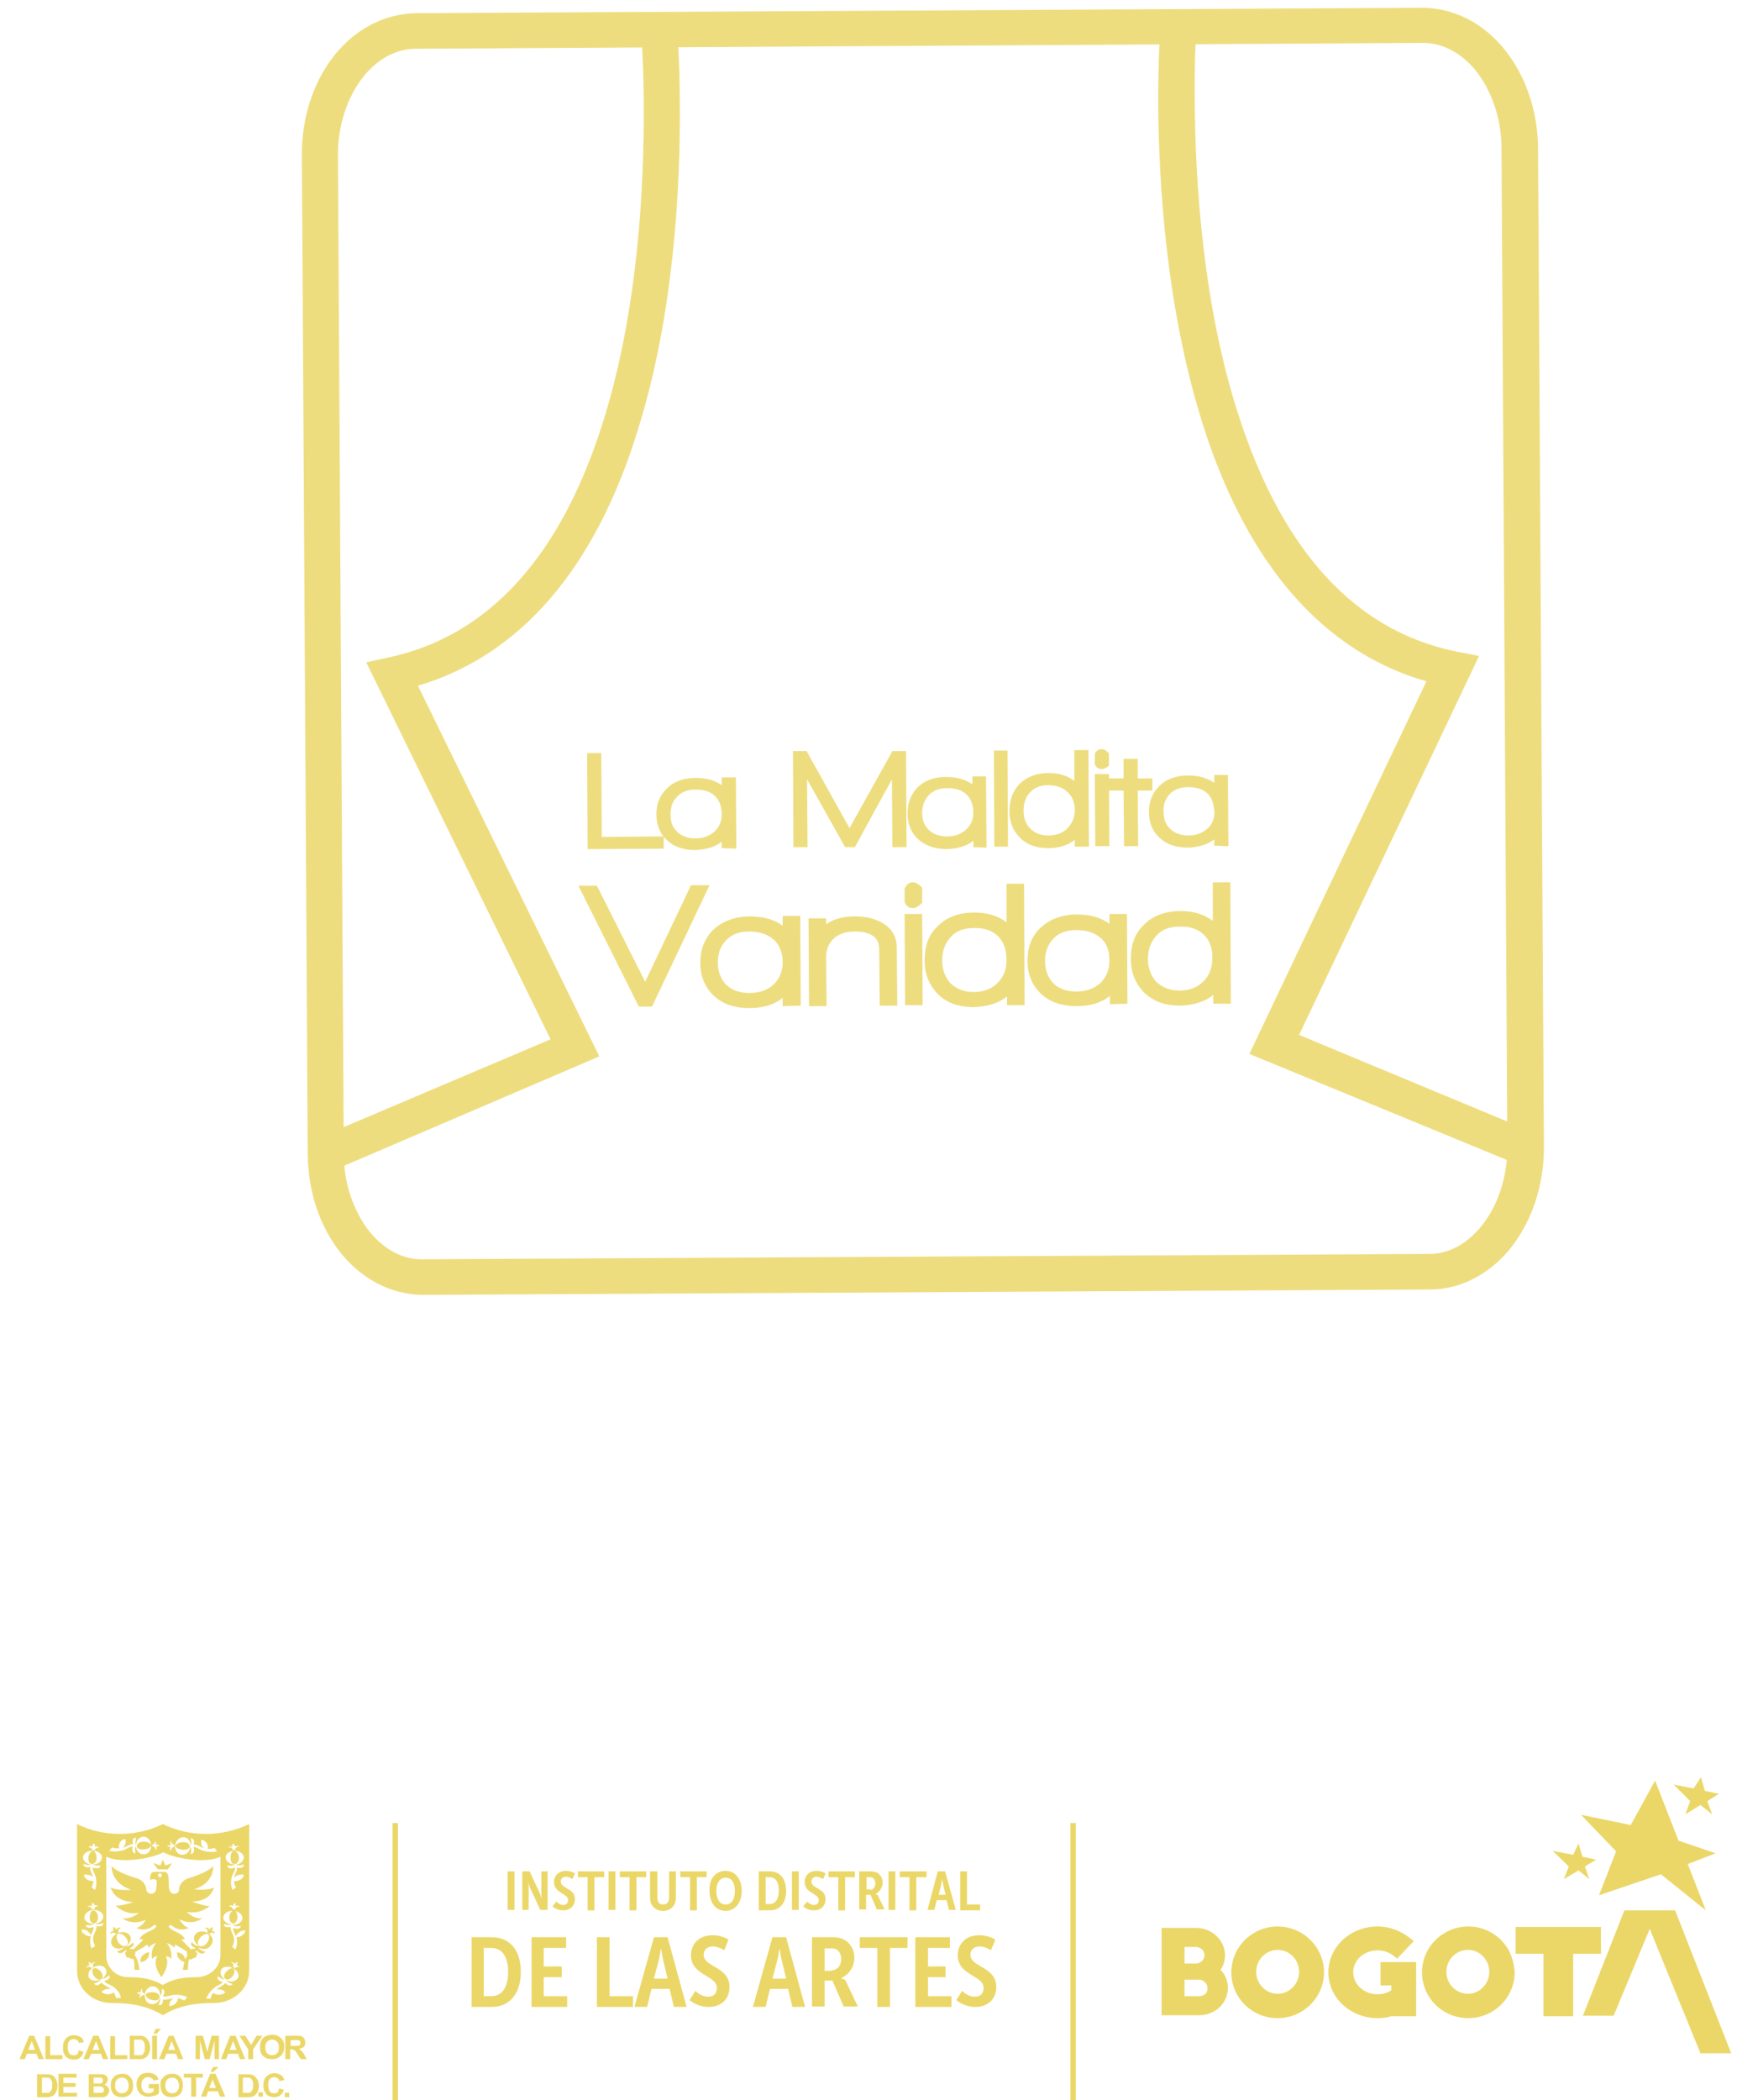 <svg enable-background="new 0 0 360.5 430.6" viewBox="0 0 360.5 430.6" xmlns="http://www.w3.org/2000/svg"><g fill="#ebd768"><g opacity=".85"><path d="m86.8 265.5c-6.8 0-12.9-3.5-17-8.7-4.2-5.3-6.6-12.3-6.7-20.1l-1.2-204.9c-.1-15.4 9.6-28.8 23.4-29.1l206.4-1.1c13.7.1 23.6 13.5 23.7 28.8l1.2 204.9c0 7.7-2.4 14.8-6.5 20.2-4.1 5.3-10.1 8.9-16.9 8.9zm-12.5-249.5c-3 3.9-5 9.5-5 15.7l1.2 204.9c0 6.2 2.1 11.8 5.1 15.7 3.1 3.9 7 6 11.1 5.9l206.4-1.1c4.1 0 7.9-2.1 11-6.1 3-3.9 5-9.5 5-15.7l-1.2-204.9c0-6.2-2.1-11.8-5.1-15.7-3.1-3.9-7-5.9-11-5.9l-206.5 1.2c-4.1 0-8 2.1-11 6z"/><path d="m65.3 233.3 47.6-20.2-37.8-77.3 4.6-1c23.2-5 36.4-24.5 43.8-47.8 7.4-23.1 8.6-49.3 8.5-65.1 0-9-.5-14.7-.5-14.7l7.4-.6c0 .1.5 6 .5 15.2.1 16.3-1.1 43-8.9 67.3-7.2 22.9-20.6 44.3-44.8 51.5l37.2 76-54.6 23.4z"/><path d="m256.2 216.1 36.3-76.4c-24.3-7-37.9-28.4-45.4-51.3-8-24.4-9.5-51.1-9.6-67.3 0-9.1.4-14.9.4-15l7.4.5s-.4 5.5-.3 14.4c.1 15.8 1.6 42 9.3 65.1 7.7 23.3 21.1 42.8 44.4 47.5l4.6.9-36.9 77.7 47.6 19.8-2.9 6.7z"/><path d="m120.5 174.1-.1-19.7h2.9l.1 17.2 12.7-.1v2.5z"/><path d="m148 173.9v-1.3c-1.4 1.1-3.2 1.6-5.4 1.7-2.5 0-4.5-.7-5.9-2.1-1.4-1.3-2.1-3.1-2.1-5.2 0-2.2.7-3.9 2.1-5.3 1.5-1.5 3.5-2.2 6-2.2 2.1 0 3.9.5 5.3 1.5v-1.6h2.9l.1 14.6zm-1.4-10.7c-.9-.9-2.3-1.3-4-1.3-1.6 0-2.9.5-3.8 1.5-.9.9-1.3 2.1-1.3 3.6s.4 2.6 1.3 3.5 2.2 1.4 3.8 1.4 2.9-.5 3.9-1.4 1.5-2.1 1.5-3.5c0-1.7-.5-2.9-1.4-3.8z"/><path d="m183 173.7-.1-13.9-7.6 13.9h-2l-7.8-13.9.1 13.9h-2.9l-.1-19.7h2.8l8.8 15.8 8.8-15.8h2.8l.1 19.7z"/><path d="m199.6 173.7v-1.3c-1.4 1.1-3.2 1.6-5.4 1.7-2.5 0-4.5-.7-6-2.1-1.4-1.3-2.1-3.1-2.1-5.2 0-2.2.7-3.9 2-5.3 1.5-1.5 3.5-2.2 6-2.2 2.1 0 3.8.5 5.3 1.5v-1.6h2.8l.1 14.6zm-1.4-10.8c-.9-.9-2.3-1.3-4-1.3-1.6 0-2.9.5-3.8 1.5-.8.9-1.3 2.1-1.3 3.5 0 1.5.4 2.6 1.3 3.5s2.2 1.4 3.8 1.4 2.9-.5 3.9-1.4 1.5-2.1 1.5-3.5c0-1.6-.5-2.8-1.4-3.7z"/><path d="m203.9 173.6-.1-19.7h2.8l.1 19.7z"/><path d="m220.4 173.6v-1.4c-1.4 1.1-3.2 1.7-5.4 1.7-2.5 0-4.5-.7-5.9-2.2-1.4-1.4-2.1-3.2-2.1-5.4 0-2.3.7-4.1 2-5.5 1.5-1.5 3.5-2.3 6-2.3 2.1 0 3.8.5 5.3 1.6v-6.3h2.9l.1 19.8zm-1.5-11.2c-.9-.9-2.3-1.4-4-1.4-1.6 0-2.8.5-3.7 1.5s-1.3 2.2-1.3 3.7.4 2.7 1.3 3.6c.9 1 2.2 1.5 3.8 1.5s3-.5 3.9-1.5c1-1 1.5-2.2 1.5-3.7s-.5-2.8-1.5-3.7z"/><path d="m225.9 157.7c-.6 0-1.1-.3-1.4-1v-2.1c.3-.7.8-1 1.4-1 .5 0 1 .3 1.5.9v2.5c-.5.4-1 .7-1.5.7zm-1.3 15.8-.1-14.8h2.9l.1 14.8z"/><path d="m233.3 162.1.1 11.4h-2.9l-.1-11.4h-3v-2.5h3v-4h2.9v4h3v2.5z"/><path d="m249 173.4v-1.3c-1.4 1.1-3.2 1.6-5.4 1.7-2.5 0-4.5-.7-5.9-2.1-1.4-1.3-2.1-3.1-2.1-5.2 0-2.2.7-3.9 2.1-5.3 1.5-1.5 3.5-2.2 6-2.2 2.1 0 3.8.5 5.3 1.5v-1.6h2.8l.1 14.6zm-1.4-10.7c-.9-.9-2.3-1.3-4-1.3-1.6 0-2.9.5-3.8 1.5-.8.9-1.3 2.1-1.2 3.5 0 1.5.4 2.6 1.3 3.5s2.2 1.4 3.8 1.4 2.9-.5 3.9-1.4 1.5-2.1 1.4-3.5c-.1-1.6-.5-2.9-1.4-3.7z"/><path d="m133.7 206.4h-2.7l-12.4-24.8h3.8l9.9 19.7 9.4-19.8h3.8z"/><path d="m160.5 206.3v-1.7c-1.7 1.4-4 2.1-6.8 2.1-3.2 0-5.7-.9-7.5-2.7-1.7-1.7-2.6-3.9-2.6-6.6s.9-5 2.6-6.7c1.9-1.8 4.4-2.8 7.6-2.8 2.7 0 4.9.6 6.7 1.9v-2h3.6l.1 18.4zm-1.8-13.6c-1.2-1.1-2.9-1.7-5.1-1.7-2.1 0-3.6.6-4.8 1.9-1.1 1.2-1.6 2.6-1.6 4.5 0 1.8.6 3.3 1.6 4.4 1.2 1.2 2.8 1.8 4.9 1.8s3.7-.6 5-1.8c1.2-1.2 1.8-2.7 1.8-4.5 0-1.9-.6-3.5-1.8-4.6z"/><path d="m180.4 206.2-.1-11.5c0-2.5-1.7-3.7-5-3.7-1.9 0-3.3.5-4.4 1.5-1 1-1.5 2.2-1.5 3.8l.1 10h-3.6l-.1-18h3.6v1.2c1.6-1.1 3.5-1.6 5.9-1.6s4.4.5 5.9 1.5c1.8 1.1 2.7 2.8 2.7 5l.1 11.8z"/><path d="m187.2 186.2c-.8 0-1.4-.4-1.7-1.3v-2.7c.4-.9 1-1.3 1.7-1.3.6 0 1.2.4 1.9 1.1v3.1c-.7.7-1.3 1.1-1.9 1.1zm-1.6 19.9-.1-18.7h3.6l.1 18.7z"/><path d="m206.5 206.1v-1.8c-1.7 1.4-4 2.1-6.8 2.2-3.2 0-5.7-.9-7.5-2.8-1.7-1.8-2.6-4-2.6-6.8 0-2.9.8-5.2 2.6-6.9 1.8-1.9 4.4-2.9 7.6-2.9 2.7 0 4.9.7 6.6 2v-7.9h3.6l.1 24.9zm-1.8-14.1c-1.2-1.2-2.9-1.8-5.1-1.7-2 0-3.6.6-4.7 1.9-1.1 1.2-1.7 2.8-1.7 4.7s.6 3.4 1.6 4.6c1.2 1.2 2.8 1.9 4.8 1.9 2.1 0 3.7-.6 5-1.9 1.2-1.2 1.8-2.8 1.8-4.6 0-2.2-.6-3.8-1.7-4.9z"/><path d="m227.6 205.9v-1.7c-1.7 1.4-4 2.1-6.8 2.1-3.2 0-5.7-.9-7.5-2.7-1.7-1.7-2.6-3.9-2.6-6.6s.8-5 2.6-6.7c1.9-1.8 4.4-2.8 7.6-2.8 2.6 0 4.8.6 6.6 1.9v-2h3.6l.1 18.4zm-1.8-13.5c-1.2-1.1-2.9-1.7-5.1-1.7-2 0-3.7.6-4.8 1.9-1.1 1.2-1.6 2.6-1.6 4.5 0 1.8.6 3.3 1.6 4.4 1.1 1.2 2.8 1.8 4.8 1.8 2.1 0 3.7-.6 5-1.8 1.2-1.2 1.8-2.7 1.8-4.5 0-2-.5-3.5-1.7-4.6z"/><path d="m248.8 205.8v-1.8c-1.7 1.4-4 2.1-6.8 2.2-3.1 0-5.6-.9-7.5-2.8-1.7-1.8-2.6-4-2.6-6.8 0-2.9.8-5.2 2.6-6.9 1.8-1.9 4.4-2.9 7.6-2.9 2.6 0 4.9.7 6.6 2v-7.9h3.6l.1 24.9zm-1.9-14.1c-1.2-1.2-2.9-1.8-5.1-1.7-2 0-3.6.6-4.7 1.9-1.1 1.2-1.7 2.8-1.7 4.7s.6 3.4 1.6 4.6c1.2 1.2 2.8 1.9 4.8 1.9 2.1 0 3.7-.6 5-1.9 1.2-1.2 1.8-2.8 1.8-4.6.1-2.1-.5-3.7-1.7-4.9z"/></g><path d="m5.8 420.3.7-1.8.7 1.8zm3.2 1.9-2-4.8h-1l-2 4.8h1.1l.4-1.1h2l.4 1.1z"/><path d="m12.8 421.4h-2.5v-3.9h-1v4.7h3.5z"/><path d="m15.8 421.2c-.2.2-.4.2-.7.2-.4 0-.7-.1-.9-.4s-.3-.7-.3-1.3.1-1 .3-1.2c.2-.3.5-.4.9-.4.3 0 .5.1.7.2s.3.3.4.6l1-.2c-.1-.4-.3-.7-.5-.9-.4-.3-.9-.5-1.5-.5-.7 0-1.3.2-1.7.7-.4.4-.6 1.1-.6 1.9s.2 1.3.6 1.8c.4.4 1 .6 1.6.6.5 0 1-.1 1.3-.4.4-.3.6-.6.7-1.2l-1-.3c0 .4-.1.7-.3.8"/><path d="m19.7 418.5.7 1.8h-1.4zm-1 2.6h2l.4 1.1h1.1l-2-4.8h-1.1l-2 4.8h1.1z"/><path d="m26.1 421.4h-2.5v-3.9h-1v4.7h3.5z"/><path d="m29.6 420.7c-.1.2-.2.4-.3.5s-.2.2-.4.2c-.1 0-.3 0-.6 0h-.8v-3.2h.5.8c.2 0 .3.1.5.2.1.1.2.3.3.5s.1.5.1.9 0 .7-.1.9m-.2-3.2c-.2-.1-.5-.1-1-.1h-1.8v4.8h1.9c.4 0 .7 0 .9-.1.3-.1.5-.2.7-.4s.4-.5.5-.8.2-.6.2-1-.1-.8-.2-1.1-.3-.6-.5-.8c-.2-.3-.5-.4-.7-.5"/><path d="m31.9 416-.4 1h.6l.9-1z"/><path d="m31.2 417.4h1v4.8h-1z"/><path d="m34.5 420.3.7-1.8.7 1.8zm.1-2.9-2 4.8h1.1l.4-1.1h2l.4 1.1h1.1l-2-4.8z"/><path d="m44.9 417.4h-1.5l-.9 3.3-.9-3.3h-1.5v4.8h.9v-3.8l1 3.8h1l1-3.8v3.8h.9z"/><path d="m47.1 420.3.7-1.8.7 1.8zm3.2 1.9-2-4.8h-1.1l-1.9 4.8h1.1l.4-1.1h2l.4 1.1z"/><path d="m49.1 417.4 1.8 2.8v2h1v-2l1.9-2.8h-1.2l-1.1 1.9-1.2-1.9z"/><path d="m54.8 418.6c.3-.3.6-.4 1-.4s.7.1 1 .4.4.7.4 1.2c0 .6-.1 1-.4 1.2-.3.3-.6.4-1 .4s-.7-.1-1-.4-.4-.7-.4-1.2.1-.9.4-1.2m-1.5 1.2c0 .8.2 1.4.7 1.8.4.4 1 .6 1.8.6.7 0 1.3-.2 1.8-.7.4-.4.7-1 .7-1.8s-.2-1.4-.7-1.8c-.4-.4-1-.7-1.8-.7-.4 0-.8.1-1.1.2-.2.1-.5.2-.7.4s-.3.4-.5.7c-.1.5-.2.9-.2 1.3"/><path d="m60.3 419.5h-.7v-1.2h.8.7c.2 0 .3.1.4.2s.1.2.1.4c0 .1 0 .3-.1.4s-.2.2-.3.2c-.1-.1-.4 0-.9 0m2.1 1.8c-.2-.4-.4-.6-.6-.8-.1-.1-.3-.3-.5-.4.4-.1.8-.2 1-.4s.3-.5.3-.9c0-.3-.1-.5-.2-.8-.1-.2-.3-.4-.6-.5-.2-.1-.6-.1-1.2-.1h-2.1v4.8h1v-2h.2c.2 0 .4 0 .5.1.1 0 .2.1.3.2s.3.3.5.7l.7 1h1.2z"/><path d="m53 429h.9v.9h-.9z"/><path d="m10.6 428.4c-.1.2-.2.4-.3.5s-.2.2-.4.2c-.1 0-.3 0-.6 0h-.7v-3.1h.4.8c.2 0 .3.1.5.2.1.1.2.3.3.5s.1.5.1.8c0 .4 0 .7-.1.9m.5-2.6c-.2-.2-.5-.4-.7-.4-.2-.1-.5-.1-.9-.1h-1.9v4.7h1.9c.4 0 .7 0 .9-.1.3-.1.5-.2.7-.4s.4-.5.5-.8.2-.6.2-1-.1-.8-.2-1.1c-.2-.4-.3-.6-.5-.8"/><path d="m13 427.9h2.5v-.8h-2.5v-1.1h2.7v-.8h-3.7v4.7h3.8v-.8h-2.8z"/><path d="m21.2 428.9c-.1.1-.2.2-.4.2-.1 0-.3 0-.7 0h-.9v-1.3h.8c.5 0 .7 0 .9.1.1 0 .2.1.3.2s.1.2.1.4 0 .3-.1.4m-2-2.9h.6.8c.2 0 .3.1.4.2s.1.2.1.4 0 .3-.1.4-.2.1-.4.2c-.1 0-.3 0-.7 0h-.7zm2.2 1.4c.2-.1.4-.2.5-.4s.2-.4.2-.6 0-.4-.1-.5c-.1-.2-.2-.3-.4-.4s-.3-.2-.5-.2-.5 0-.9 0h-2v4.7h1.7 1.2c.3 0 .5-.1.7-.2s.3-.3.4-.5.2-.4.2-.6c0-.3-.1-.5-.2-.7-.3-.3-.5-.5-.8-.6"/><path d="m26 428.8c-.3.3-.6.4-1 .4s-.7-.1-1-.4-.4-.7-.4-1.2.1-.9.4-1.2.6-.4 1-.4.7.1 1 .4c.2.3.4.7.4 1.2s-.1.9-.4 1.2m-.9-3.6c-.4 0-.8.1-1.1.2-.2.1-.4.2-.6.4s-.3.4-.5.6c-.1.3-.2.7-.2 1.2 0 .7.2 1.3.6 1.8.4.4 1 .6 1.7.6s1.3-.2 1.7-.6.6-1 .6-1.8-.2-1.4-.7-1.8c-.2-.4-.8-.6-1.5-.6"/><path d="m30.4 428.2h1.1v.6c-.2.1-.3.2-.5.3s-.4.1-.6.1c-.4 0-.8-.1-1-.4-.3-.3-.4-.7-.4-1.3 0-.5.1-.9.4-1.2s.6-.4 1-.4c.3 0 .5.1.7.2s.3.3.4.5l1-.2c-.1-.4-.3-.8-.7-1-.3-.2-.8-.4-1.4-.4-.5 0-.9.1-1.2.2-.4.2-.7.5-.9.9s-.3.8-.3 1.3.1.9.3 1.3.5.7.9.9.8.3 1.3.3c.4 0 .8-.1 1.2-.2s.7-.3.9-.5v-1.9h-2.1v.9z"/><path d="m36.3 428.8c-.3.3-.6.4-1 .4s-.7-.1-1-.4-.4-.7-.4-1.2.1-.9.4-1.2c.2-.3.6-.4 1-.4s.7.1 1 .4c.2.3.4.7.4 1.2s-.1.9-.4 1.2m-1-3.6c-.4 0-.8.1-1.1.2-.2.1-.4.2-.6.4s-.3.4-.5.6c-.2.3-.2.7-.2 1.2 0 .7.2 1.3.6 1.8.4.4 1 .6 1.7.6s1.3-.2 1.7-.6.6-1 .6-1.8-.2-1.4-.6-1.8c-.3-.4-.9-.6-1.6-.6"/><path d="m41.6 425.2h-3.9v.8h1.5v3.9h1v-3.9h1.4z"/><path d="m42.9 428.1.7-1.7.7 1.7zm.2-2.9-1.9 4.7h1.1l.4-1.1h2l.4 1.1h1.1l-2-4.7z"/><path d="m43.2 424.8h.6l1-1h-1.1z"/><path d="m51.8 428.4c-.1.2-.2.4-.3.5s-.2.2-.4.2c-.1 0-.3 0-.6 0h-.7v-3.1h.4.8c.2 0 .3.1.5.2.1.1.2.3.3.5s.1.5.1.8c0 .4 0 .7-.1.9m.5-2.6c-.2-.2-.5-.4-.7-.4-.2-.1-.5-.1-.9-.1h-1.8v4.7h1.9c.4 0 .7 0 .9-.1.3-.1.5-.2.7-.4s.4-.5.5-.8.2-.6.2-1-.1-.8-.2-1.1c-.2-.4-.4-.6-.6-.8"/><path d="m56.9 429c-.2.2-.4.2-.7.2-.4 0-.7-.1-.9-.4s-.3-.7-.3-1.3.1-1 .3-1.2.5-.4.9-.4c.3 0 .5.1.7.2s.3.3.4.6l1-.2c-.1-.4-.3-.7-.5-.9-.4-.3-.9-.5-1.5-.5-.7 0-1.2.2-1.7.7-.4.4-.6 1-.6 1.8 0 .7.2 1.3.6 1.8.4.4 1 .6 1.6.6.5 0 1-.1 1.3-.4s.6-.6.7-1.1l-1-.3c0 .3-.1.6-.3.8"/><path d="m58.4 429.1h.9v.9h-.9z"/><path d="m29.4 379.2c.9 0 1.5-.4 1.6-.8 0-.4-.7-.8-1.6-.8s-1.3.5-1.3.8c-.1.5.4.9 1.3.8"/><path d="m20.8 404.4c-.5-.7-1.2-1-1.6-.8s-.4.9.1 1.6 1.1.8 1.4.6c.4-.1.5-.7.1-1.4"/><path d="m38.9 378.5c0-.4-.5-.8-1.3-.8-.9 0-1.6.4-1.6.8s.7.7 1.6.8c.9 0 1.4-.4 1.3-.8"/><path d="m31.6 408.5c-.9-.1-1.7.1-1.7.5-.1.4.5.9 1.3 1.1.9.2 1.4-.1 1.5-.5.1-.5-.3-1-1.1-1.1"/><path d="m48.7 393.2c0-.8-.3-1.5-.7-1.5-.5 0-.9.6-1 1.4 0 .8.4 1.2.8 1.3.4 0 .8-.4.9-1.2"/><path d="m20.1 393.1c0-.8-.5-1.4-1-1.4-.4 0-.7.7-.7 1.5s.5 1.2.9 1.2c.4-.1.8-.5.8-1.3"/><path d="m48.2 382.2c.4 0 .8-.5.8-1.3s-.5-1.4-1-1.4c-.4 0-.8.7-.7 1.5 0 .9.4 1.3.9 1.2"/><path d="m46.3 404.4c-.5.7-.4 1.2 0 1.4s.9 0 1.4-.6c.5-.7.5-1.4.1-1.6-.3-.2-1 .2-1.5.8"/><path d="m18.9 382.2c.4 0 .9-.4.9-1.2s-.3-1.5-.7-1.5-.9.6-1 1.4c0 .9.3 1.3.8 1.3"/><path d="m43.6 395.1c-.1 0-.7.5-.7.5-.1-.4-.8-.4-.8-.4v.2c.5 0 .5.6.4.8 0 .1.4.4.5.3.1-.2.7-.4 1 0l.1-.1s-.2-.6-.7-.5c.1 0 .3-.7.2-.8"/><path d="m42.5 398.3c-.5.7-1.2.9-1.6.7s-.5-.8 0-1.5 1.3-1.1 1.7-.9c.4.1.4 1-.1 1.7m-9.7-13.4c-.3 0-.4-.2-.4-.4s.2-.4.4-.4.4.2.4.4c0 .3-.2.4-.4.4m-8.5 13.4c-.5-.7-.5-1.6-.1-1.8s1.2.2 1.7.9.4 1.3 0 1.5c-.4.3-1 .1-1.6-.6m18.4-1.9c-1-.6-2.2-.5-2.7.3-.5.7-.1 1.7.8 2.3-.7.1-1.5-.8-1.5-.8-.4.7.3 1 .8 1.2-.1 0-.1.1-.2.2-.5-.1-.7.1-.7.1-.1 0-1.2-1.2-2-2l.7-.1c-.5-1.2-2-1.4-3-2.2-.7-.5.1-.8.3-.6 1.8 1.5 3.5.5 3.5.5-1.3-.4-1.9-1.8-1.9-1.8 2.7 1.5 4.7-.2 4.7-.2-1.8.3-3.2-1.3-3.2-1.3 2.8.6 4.7-1.2 4.7-1.2-1 .1-3.6-.9-3.6-.9 4.1-.1 4.4-2.9 4.5-2.9-1.1.7-4.1.4-4.1.4 4.3-1.4 3.9-4.8 3.9-4.8-.9 1.3-5 2.5-5 2.5-1.1.3-2 1.3-2 2.4 0 .5-.5.8-1 .8-1.1 0-1.1-1.5-1.1-2.2 0-1.1 0-2.3-.9-2.3h-1.6c-.3 0-.8 0-1 .2-.4.5-.4 1.7-.2 1.4 0 0 .6-.2 1 0 .5.1.1 1.7.1 2 0 .5-.5.9-1 .9s-.9-.4-1-.8c0-1.1-.9-2.1-2-2.4 0 0-4.2-1.2-5.1-2.5 0 0-.3 3.4 4 4.9 0 0-3 .2-4.2-.5 0 0 .6 2.9 4.7 3 0 0-2.7.9-3.7.7 0 0 1.9 2.1 4.8 1.5 0 0-1.6 1.4-3.4 1.1 0 0 2 1.7 4.8.3 0 0-.6 1.3-1.9 1.7 0 0 1.7 1 3.5-.5.2-.3 1 0 .2.6-1 .7-2.5.9-3.1 2.2l.8.1c-.8.8-2 2-2.1 2 0 0-.2-.2-.6-.1-.1 0-.1-.1-.2-.1.5-.2 1.2-.6.8-1.2 0 0-.9.9-1.5.8.9-.6 1.3-1.6.8-2.3s-1.7-.9-2.7-.3-1.4 1.7-.9 2.4 1.6.9 2.5.3c-.4.6-1.2.8-1.5.9 0 0 .6 1 1.8-.3.1.1.1.1.2.2-.3.2-.5.7-.2.8 0 0-.1.7.7.6 0 0 .3.4.8.2.4.9.2 1.8.3 2.3h1c-.1-.4-.1-1.8-1-3.1.2-.1.2-.3.1-.5 0-.1 1.5-.9 2.6-1.6l.1.7c.4-.5.9-.8 1.6-1-.7.9-1.1 1.9-.8 3.3 0 0 .2-.5 1.1-.6 0 0-1.3 1.4.8 4.3 2-2.8.9-4.3.9-4.3.9.1 1.1.6 1.1.6.2-1.4-.2-2.4-.9-3.3.6.2 1.2.5 1.6 1l.1-.7c1.1.6 2.6 1.5 2.5 1.6-.2.2-.1.4.1.5-.8 1.2-.9 2.6-1 3.1h1c.1-.5 0-1.3.3-2.2.5.2.8-.2.8-.2.8 0 .7-.6.7-.6.3-.2.1-.6-.2-.8l.2-.2c1.2 1.3 1.8.3 1.8.3-.3-.1-1.1-.3-1.5-.9 1 .5 2.1.4 2.5-.3.9-.9.5-2-.4-2.6"/><path d="m23.8 396.5c.1.1.6-.2.5-.3-.1-.2 0-.8.4-.8v-.2s-.7 0-.8.4c0 0-.5-.5-.7-.5-.1.1.1.8.1.8-.4-.1-.7.5-.7.5l.1.1c.4-.4.9-.2 1.1 0"/><path d="m37.6 400.9c-.4-.4-.9-.6-1.3-.6 0 .5.1 1 .5 1.4s.8.6 1.3.6c0-.4-.2-1-.5-1.4"/><path d="m28.8 402.3c.5 0 1-.2 1.3-.6.4-.4.5-.9.5-1.4-.4 0-.9.2-1.3.6s-.6 1-.5 1.4"/><path d="m34.4 383.3.9-1.3-1.4.5-.5-1.2-.5 1.2-1.5-.5 1 1.3z"/><path d="m49.8 396.7c-.3.3-.8.5-1.3.5.2.9.1 2-.2 2.5l-.7-.5c1.1-2.1-.4-2.8-.3-4.1-1.5.3-1.4-.6-1.4-.6.3.1 1 .3 1.6.1-1-.1-1.8-.8-1.7-1.5.1-.8 1-1.4 2.1-1.3s1.9.8 1.8 1.6-1 1.3-2 1.3c.5.4 1.7.2 1.7.2-.1.8-1.1.6-1.6.4 0 .3 0 .6.4 1.3.1.1.1.3.2.4.1-.3.2-.5.5-.7.4-.3.8-.5 1.4-.5 0 .2-.1.6-.5.9m-.6 6.8c-.2-.4-.8-.2-.9 0 0 .1-.5-.2-.5-.3.1-.2.1-.7-.4-.8v-.1s.6 0 .7.4c0 0 .5-.5.6-.4s-.2.7-.2.7c.4-.1.7.5.7.5zm-.5 2.2c-.5.6-1.5.8-2.4.3.4.5 1.1.7 1.4.8 0 0-.5.8-1.5-.2-.5.6-1.2.8-1.9 1.3.2 0 .4-.1.6 0 .5 0 1 .2 1.3.6-.3.3-.8.5-1.3.5s-.9-.2-1.2-.4c-.2.3-.4.7-.5 1.2h-.9c.2-.7 1.1-2 2.2-2.6.8-.4 1-.6 1.2-.8-.5-.1-1.4-.5-1-1.2 0 0 .8.7 1.4.7-.8-.5-1.1-1.5-.7-2.1.4-.7 1.6-.7 2.5-.2s1.3 1.5.8 2.1m-15.3 1.3c-2.3-1.3-4.4-1.6-7-1.6-2.7 0-4.6-2-4.6-4.4v-20.3c2.8 1.4 9 .5 11.7-.9 2.7 1.4 8.9 2.3 11.7.9v20.3c0 2.4-2.3 4.4-4.9 4.4s-4.7.3-6.9 1.6m4.4 3.2c-.5-.3-.9-.4-1.3-.5 0 .4-.2.8-.5 1.1-.4.4-.8.5-1.3.5 0-.5.2-1 .5-1.3.1-.1.3-.2.5-.3-.8.1-1.5.4-2.3.3.1 1.4-.9 1.1-.9 1.1.1-.3.5-.9.3-1.5-.2.9-1 1.5-1.9 1.3s-1.3-1.1-1.2-2.1c.2-1 1.1-1.7 1.9-1.5s1.3 1 1.2 1.9c.5-.4.4-1.4.4-1.4.8.2.5 1.1.2 1.5.3.1.6.1 1.4-.1 1.3-.4 2.9-.1 3.6.3zm-8.3-1.1c-.3 0-.8.2-.7.6h-.1s-.2-.5.1-.7c0 0-.7-.3-.7-.4s.8-.1.8-.1c-.2-.4.2-.7.2-.7l.1.1c-.3.3.1.7.3.8.2-.1.1.4 0 .4m-5.7.6c-.1-.5-.3-.9-.5-1.2-.3.3-.8.4-1.2.4-.5 0-1-.2-1.3-.5.3-.3.8-.6 1.3-.6h.6c-.6-.5-1.4-.7-1.9-1.3-1 1.1-1.5.2-1.5.2.3-.1 1.1-.3 1.4-.9-.9.5-1.9.4-2.4-.2-.4-.7-.1-1.7.8-2.2s2-.5 2.5.2c.5.6.2 1.6-.7 2.1.6.1 1.5-.7 1.5-.7.4.7-.5 1-1 1.2.1.3.4.4 1.2.8 1.2.5 2.1 1.8 2.2 2.6zm-6-6.2c-.1-.1.1-.6.6-.5 0 0-.3-.6-.2-.7s.6.4.6.4c.1-.4.7-.4.7-.4v.1c-.5.1-.5.6-.4.8.1.1-.4.4-.4.3 0-.2-.6-.4-.9 0m-1-7.9c.5 0 1 .1 1.3.5.3.2.4.5.5.7 0-.1.1-.3.2-.4.4-.7.4-1 .4-1.3-.5.2-1.5.4-1.6-.4 0 0 1.2.2 1.7-.2-1 0-1.9-.5-2-1.3 0-.8.8-1.5 1.8-1.6 1.1 0 2 .5 2.1 1.3 0 .8-.7 1.4-1.7 1.5.6.3 1.3 0 1.7-.1 0 0 .1 1-1.4.6.1 1.3-1.4 2-.3 4.1l-.7.5c-.3-.5-.4-1.5-.2-2.5-.5 0-1-.1-1.3-.5-.5-.1-.6-.5-.5-.9m3.3-4.8v.1c-.4-.2-.8.3-.7.5 0 .1-.5.2-.6 0 0-.2-.4-.6-.8-.4v-.1s.4-.3.8-.1c0 0 .1-.7.2-.7s.4.6.4.6c.2-.2.7.1.7.1m-1-11.3c1.1 0 1.9.7 1.8 1.5-.1.7-.9 1.3-1.9 1.3.5.3 1.6.2 1.6.2-.1.8-1.1.6-1.6.4 0 .3 0 .6.4 1.3.5 1.1.4 2.6.1 3.3l-.7-.5c.2-.5.3-.9.4-1.3-.4 0-.9-.1-1.3-.3s-.7-.7-.7-1c.5-.1 1 0 1.5.2.2.1.3.2.4.3-.2-.7-.7-1.3-.6-2.1-1.5.3-1.4-.6-1.4-.6.4.1 1 .3 1.6.1-1-.1-1.7-.8-1.7-1.5.1-.8 1-1.4 2.1-1.3m-.2-.9s.2-.7.4-.6c.1 0 .2.7.2.7.4-.3.8.1.8.1v.1c-.4-.2-.8.2-.8.4 0 .1-.6.1-.6 0 0-.2-.3-.6-.7-.5v-.1c-.1 0 .4-.3.7-.1m4.1.2c.5.2 1 .2 1.4.2-.1-.4 0-.8.2-1.2s.6-.7 1.1-.7c.1.5.1 1-.2 1.4-.1.2-.2.3-.4.4.8-.2 1.3-.7 2.2-.8-.4-1.4.6-1.3.6-1.3 0 .3-.3 1 0 1.5 0-.9.7-1.7 1.5-1.7.9 0 1.6.8 1.6 1.8s-.6 1.8-1.5 1.8-1.6-.7-1.6-1.7c-.4.5-.1 1.5-.1 1.5-.8 0-.7-1-.6-1.4-.3 0-.6.1-1.3.5-1.1.6-2.8.6-3.5.4zm8.3-.6c.2 0 .7-.3.4-.7h.1s.4.5.1.7c0 0 .8.1.8.2s-.7.2-.7.2c.3.3 0 .7 0 .7h-.1c.1-.4-.3-.7-.5-.7-.2.1-.2-.4-.1-.4m3.8-.7h.1c-.2.4.2.7.5.7.1 0 .1.5 0 .5-.3 0-.7.3-.5.7h-.2s-.3-.5 0-.7c0 0-.7-.1-.7-.2s.8-.2.8-.2c-.4-.4 0-.8 0-.8m2.5-.8c.8 0 1.5.7 1.5 1.7.3-.6.1-1.2 0-1.5 0 0 1 0 .6 1.3.8 0 1.4.5 2.2.8-.1-.1-.3-.3-.4-.4-.3-.4-.3-.9-.2-1.4.4.1.8.3 1.1.7.2.4.3.8.2 1.2.4 0 .8 0 1.4-.2l.5.7c-.8.2-2.4.2-3.5-.4-.7-.4-1-.5-1.3-.5.1.4.3 1.4-.6 1.4 0 0 .3-1-.1-1.5 0 .9-.7 1.7-1.6 1.7s-1.5-.8-1.5-1.8c.1-1 .8-1.8 1.7-1.8m11.5 14.2v.1c-.4-.2-.8.2-.8.4 0 .1-.6.1-.6 0 0-.2-.3-.6-.7-.5v-.1s.5-.3.8 0c0 0 .2-.7.4-.6.1 0 .2.7.2.7.3-.4.7 0 .7 0m-1.2-11.4c1.1-.1 2 .5 2.1 1.3 0 .7-.7 1.4-1.6 1.6.6.2 1.3 0 1.6-.1 0 0 .1 1-1.4.6.1.8-.5 1.3-.6 2.1.1-.1.3-.3.5-.4.4-.2 1-.3 1.5-.2 0 .4-.3.8-.7 1s-.8.3-1.3.3c0 .4.1.8.4 1.3l-.7.5c-.4-.7-.5-2.2.1-3.3.4-.7.4-1 .4-1.3-.5.2-1.5.4-1.6-.4 0 0 1.1.2 1.6-.2-1 0-1.8-.6-1.9-1.3-.2-.7.6-1.4 1.6-1.5m-.3-.8s.1-.7.2-.7.4.6.4.6c.3-.2.8 0 .8 0v.1c-.4-.2-.8.3-.7.5 0 .1-.6.2-.6 0s-.4-.6-.8-.4v-.1c-.1.1.3-.3.7 0m-14.2-4.7c-5.5 2.7-12.2 2.7-17.6 0v30.1c0 3.7 3.2 6.6 7.1 6.6 3.8 0 7.2.5 10.5 2.5 3.3-2 6.6-2.5 10.5-2.5s7.2-2.9 7.2-6.6v-30.1c-5.6 2.7-12.2 2.7-17.7 0"/><path d="m245.9 409.3h-3v-3.4h2.3.6c1 0 1.8.8 1.8 1.7.1 1-.7 1.7-1.7 1.7m-3-10.1h2.3c1 0 1.8.8 1.8 1.7s-.8 1.7-1.8 1.7h-2.3zm8.3 1.7c0-3.1-2.7-5.6-5.9-5.6h-7.1v17.9h7.7c3.3 0 5.9-2.5 5.9-5.6 0-1.4-.5-2.7-1.5-3.7.6-.9.9-1.9.9-3"/><path d="m262 408.8c-2.4 0-4.4-2-4.4-4.5s2-4.5 4.4-4.5 4.4 2 4.4 4.5-2 4.5-4.4 4.5m0-13.8c-5.2 0-9.5 4.2-9.5 9.4s4.2 9.4 9.5 9.4c5.2 0 9.5-4.2 9.5-9.4s-4.3-9.4-9.5-9.4"/><path d="m283.1 407.1h2.2v1c-.8.5-1.8.8-2.8.8-2.8 0-5-2-5-4.5s2.2-4.5 5-4.5c1.3 0 2.6.5 3.5 1.3l.5.4 3.4-3.6-.5-.4c-1.9-1.6-4.3-2.6-6.9-2.6-5.6 0-10.1 4.2-10.1 9.4s4.5 9.4 10.1 9.4c1 0 1.9-.1 2.8-.4h5.1v-11.1h-7.3z"/><path d="m316.5 400.6v12.8h6.1v-12.8h5.7v-5.5h-17.5v5.5z"/><path d="m355 421-11.5-29.3h-10.4l-8.5 21.6h6.3l7.4-17.8 10.4 25.5z"/><path d="m301 408.8c-2.4 0-4.4-2-4.4-4.5s2-4.5 4.4-4.5 4.4 2 4.4 4.5-2 4.5-4.4 4.5m8.4-8.9c-1.6-2.9-4.7-4.9-8.3-4.9-5.2 0-9.5 4.2-9.5 9.4s4.2 9.4 9.5 9.4c5.2 0 9.5-4.2 9.5-9.4-.1-1.6-.5-3.1-1.2-4.5"/><path d="m346.1 382.2 5.7-2.2-7.6-2.6-4.8-12.3-5 9.1-10.2-2.1 7.2 7.5-3.5 9 12.7-4.3 9.2 7.4z"/><path d="m325 382.7 2.3-1.4-2.8-.6-.8-2.7-1.1 2.3-4.2-.8 3.3 3.2-1 2.6 3-1.8 2.2 1.8z"/><path d="m350.1 369.3 2.4-1.5-2.9-.6-.8-2.8-1.5 2.3-4.1-.8 3.4 3.4-1 2.7 3.1-1.9 2.4 1.9z"/><path d="m219.5 373.8h1.1v56.9h-1.1z"/><path d="m80.5 373.8h1.1v56.9h-1.1z"/><path d="m96.7 397.2h4.1c3.7 0 6 2.6 6 7.1s-2.3 7.2-6 7.2h-4.1zm4 12.1c2.2 0 3.5-1.7 3.5-5 0-3.2-1.3-4.9-3.5-4.9h-1.5v9.9z"/><path d="m109 397.2h7.1v2.2h-4.6v3.8h3.7v2.2h-3.7v3.9h4.8v2.2h-7.3z"/><path d="m122.4 397.2h2.6v12.1h4.8v2.2h-7.4z"/><path d="m134.1 397.2h2.8l3.9 14.3h-2.6l-.9-3.7h-3.7l-.9 3.7h-2.6zm2.8 8.5-.9-3.8c-.2-.8-.4-2.2-.4-2.2h-.1s-.2 1.4-.4 2.2l-1 3.8z"/><path d="m142.6 408.2c.7.7 1.6 1.2 2.6 1.2 1.2 0 1.8-.7 1.8-1.8 0-2.6-5.3-2.5-5.3-6.7 0-2.3 1.6-4.1 4.4-4.1 1.2 0 2.3.3 3.3.9l-.9 2.2c-.5-.4-1.6-.8-2.3-.8-1.3 0-1.9.8-1.9 1.7 0 2.6 5.3 2.4 5.3 6.6 0 2.3-1.5 4.1-4.3 4.1-1.4 0-2.8-.5-3.9-1.4z"/><path d="m158.4 397.2h2.8l3.9 14.3h-2.6l-.9-3.7h-3.7l-.9 3.7h-2.6zm2.8 8.5-.9-3.8c-.2-.8-.4-2.2-.4-2.2h-.1s-.2 1.4-.4 2.2l-1 3.8z"/><path d="m166.6 397.2h4.3c.6 0 1.3.1 2 .4 1.3.6 2.3 2 2.3 3.8 0 1.9-1.1 3.3-2.2 3.9s.2.3.4.8l2.5 5.3h-2.9l-2.3-5.3h-1.6v5.3h-2.6v-14.2zm3.9 6.8c1.1 0 2-.9 2-2.3 0-.8-.3-1.5-.8-1.9-.3-.2-.8-.3-1.2-.3h-1.4v4.6h1.4z"/><path d="m179.9 399.4h-3.6v-2.2h9.8v2.2h-3.6v12.1h-2.6z"/><path d="m187.7 397.2h7.1v2.2h-4.5v3.8h3.6v2.2h-3.6v3.9h4.8v2.2h-7.4z"/><path d="m197.3 408.2c.7.7 1.6 1.2 2.6 1.2 1.2 0 1.8-.7 1.8-1.8 0-2.6-5.3-2.5-5.3-6.7 0-2.3 1.6-4.1 4.4-4.1 1.2 0 2.3.3 3.3.9l-.9 2.2c-.5-.4-1.6-.8-2.3-.8-1.3 0-1.9.8-1.9 1.7 0 2.6 5.3 2.4 5.3 6.6 0 2.3-1.5 4.1-4.3 4.1-1.4 0-2.8-.5-3.9-1.4z"/><path d="m104.1 383.7h1.4v7.9h-1.4z"/><path d="m107.1 383.7h1.5l2.1 4.5c.2.5.4 1.2.4 1.2s-.1-.7-.1-1.2v-4.5h1.3v7.9h-1.5l-2.1-4.5c-.2-.5-.4-1.2-.4-1.2s.1.7.1 1.2v4.5h-1.3z"/><path d="m114.1 389.9c.4.4.9.7 1.4.7.6 0 1-.4 1-1 0-1.4-2.9-1.4-2.9-3.7 0-1.3.9-2.3 2.5-2.3.6 0 1.3.2 1.8.5l-.5 1.2c-.3-.2-.9-.5-1.3-.5-.7 0-1.1.4-1.1 1 0 1.5 2.9 1.3 2.9 3.6 0 1.2-.8 2.3-2.4 2.3-.8 0-1.6-.3-2.2-.8z"/><path d="m120.5 384.9h-2v-1.2h5.4v1.2h-2v6.8h-1.4z"/><path d="m124.8 383.7h1.4v7.9h-1.4z"/><path d="m129.1 384.9h-2v-1.2h5.4v1.2h-2v6.8h-1.4z"/><path d="m133.4 383.7h1.4v5.4c0 1 .5 1.4 1.2 1.4s1.2-.4 1.2-1.4v-5.4h1.4v5.4c0 1.7-1.1 2.7-2.6 2.7-1.6 0-2.7-1-2.7-2.7v-5.4z"/><path d="m141.5 384.9h-2v-1.2h5.4v1.2h-2v6.8h-1.4z"/><path d="m148.8 383.6c2 0 3.3 1.7 3.3 4.1s-1.3 4.1-3.3 4.1c-2.1 0-3.3-1.7-3.3-4.2-.1-2.3 1.2-4 3.3-4m0 6.9c1.2 0 1.9-1.1 1.9-2.8s-.7-2.7-1.9-2.7-1.9 1.1-1.9 2.7c0 1.7.7 2.8 1.9 2.8"/><path d="m155.6 383.7h2.3c2 0 3.3 1.5 3.3 4s-1.3 4-3.3 4h-2.3zm2.2 6.7c1.2 0 1.9-1 1.9-2.8s-.7-2.7-1.9-2.7h-.8v5.5z"/><path d="m162.4 383.7h1.4v7.9h-1.4z"/><path d="m165.5 389.9c.4.4.9.7 1.4.7.6 0 1-.4 1-1 0-1.4-2.9-1.4-2.9-3.7 0-1.3.9-2.3 2.5-2.3.6 0 1.3.2 1.8.5l-.5 1.2c-.3-.2-.9-.5-1.3-.5-.7 0-1.1.4-1.1 1 0 1.5 2.9 1.3 2.9 3.6 0 1.2-.8 2.3-2.4 2.3-.8 0-1.6-.3-2.2-.8z"/><path d="m171.9 384.9h-2v-1.2h5.4v1.2h-2v6.8h-1.4z"/><path d="m176.2 383.7h2.4c.3 0 .7.1 1.1.2.7.3 1.3 1.1 1.3 2.1s-.6 1.8-1.2 2.2.1.1.2.4l1.4 2.9h-1.6l-1.3-3h-.9v3h-1.4zm2.2 3.8c.6 0 1.1-.5 1.1-1.3 0-.5-.2-.9-.4-1.1-.2-.1-.4-.2-.6-.2h-.8v2.5h.7z"/><path d="m182.2 383.7h1.4v7.9h-1.4z"/><path d="m186.5 384.9h-2v-1.2h5.5v1.2h-2.1v6.8h-1.4z"/><path d="m192.3 383.7h1.5l2.2 7.9h-1.4l-.5-2h-2l-.5 2h-1.4zm1.6 4.8-.5-2.1c-.1-.5-.2-1.2-.2-1.2s-.1.8-.2 1.2l-.5 2.1z"/><path d="m196.9 383.7h1.4v6.8h2.7v1.2h-4.1z"/></g></svg>